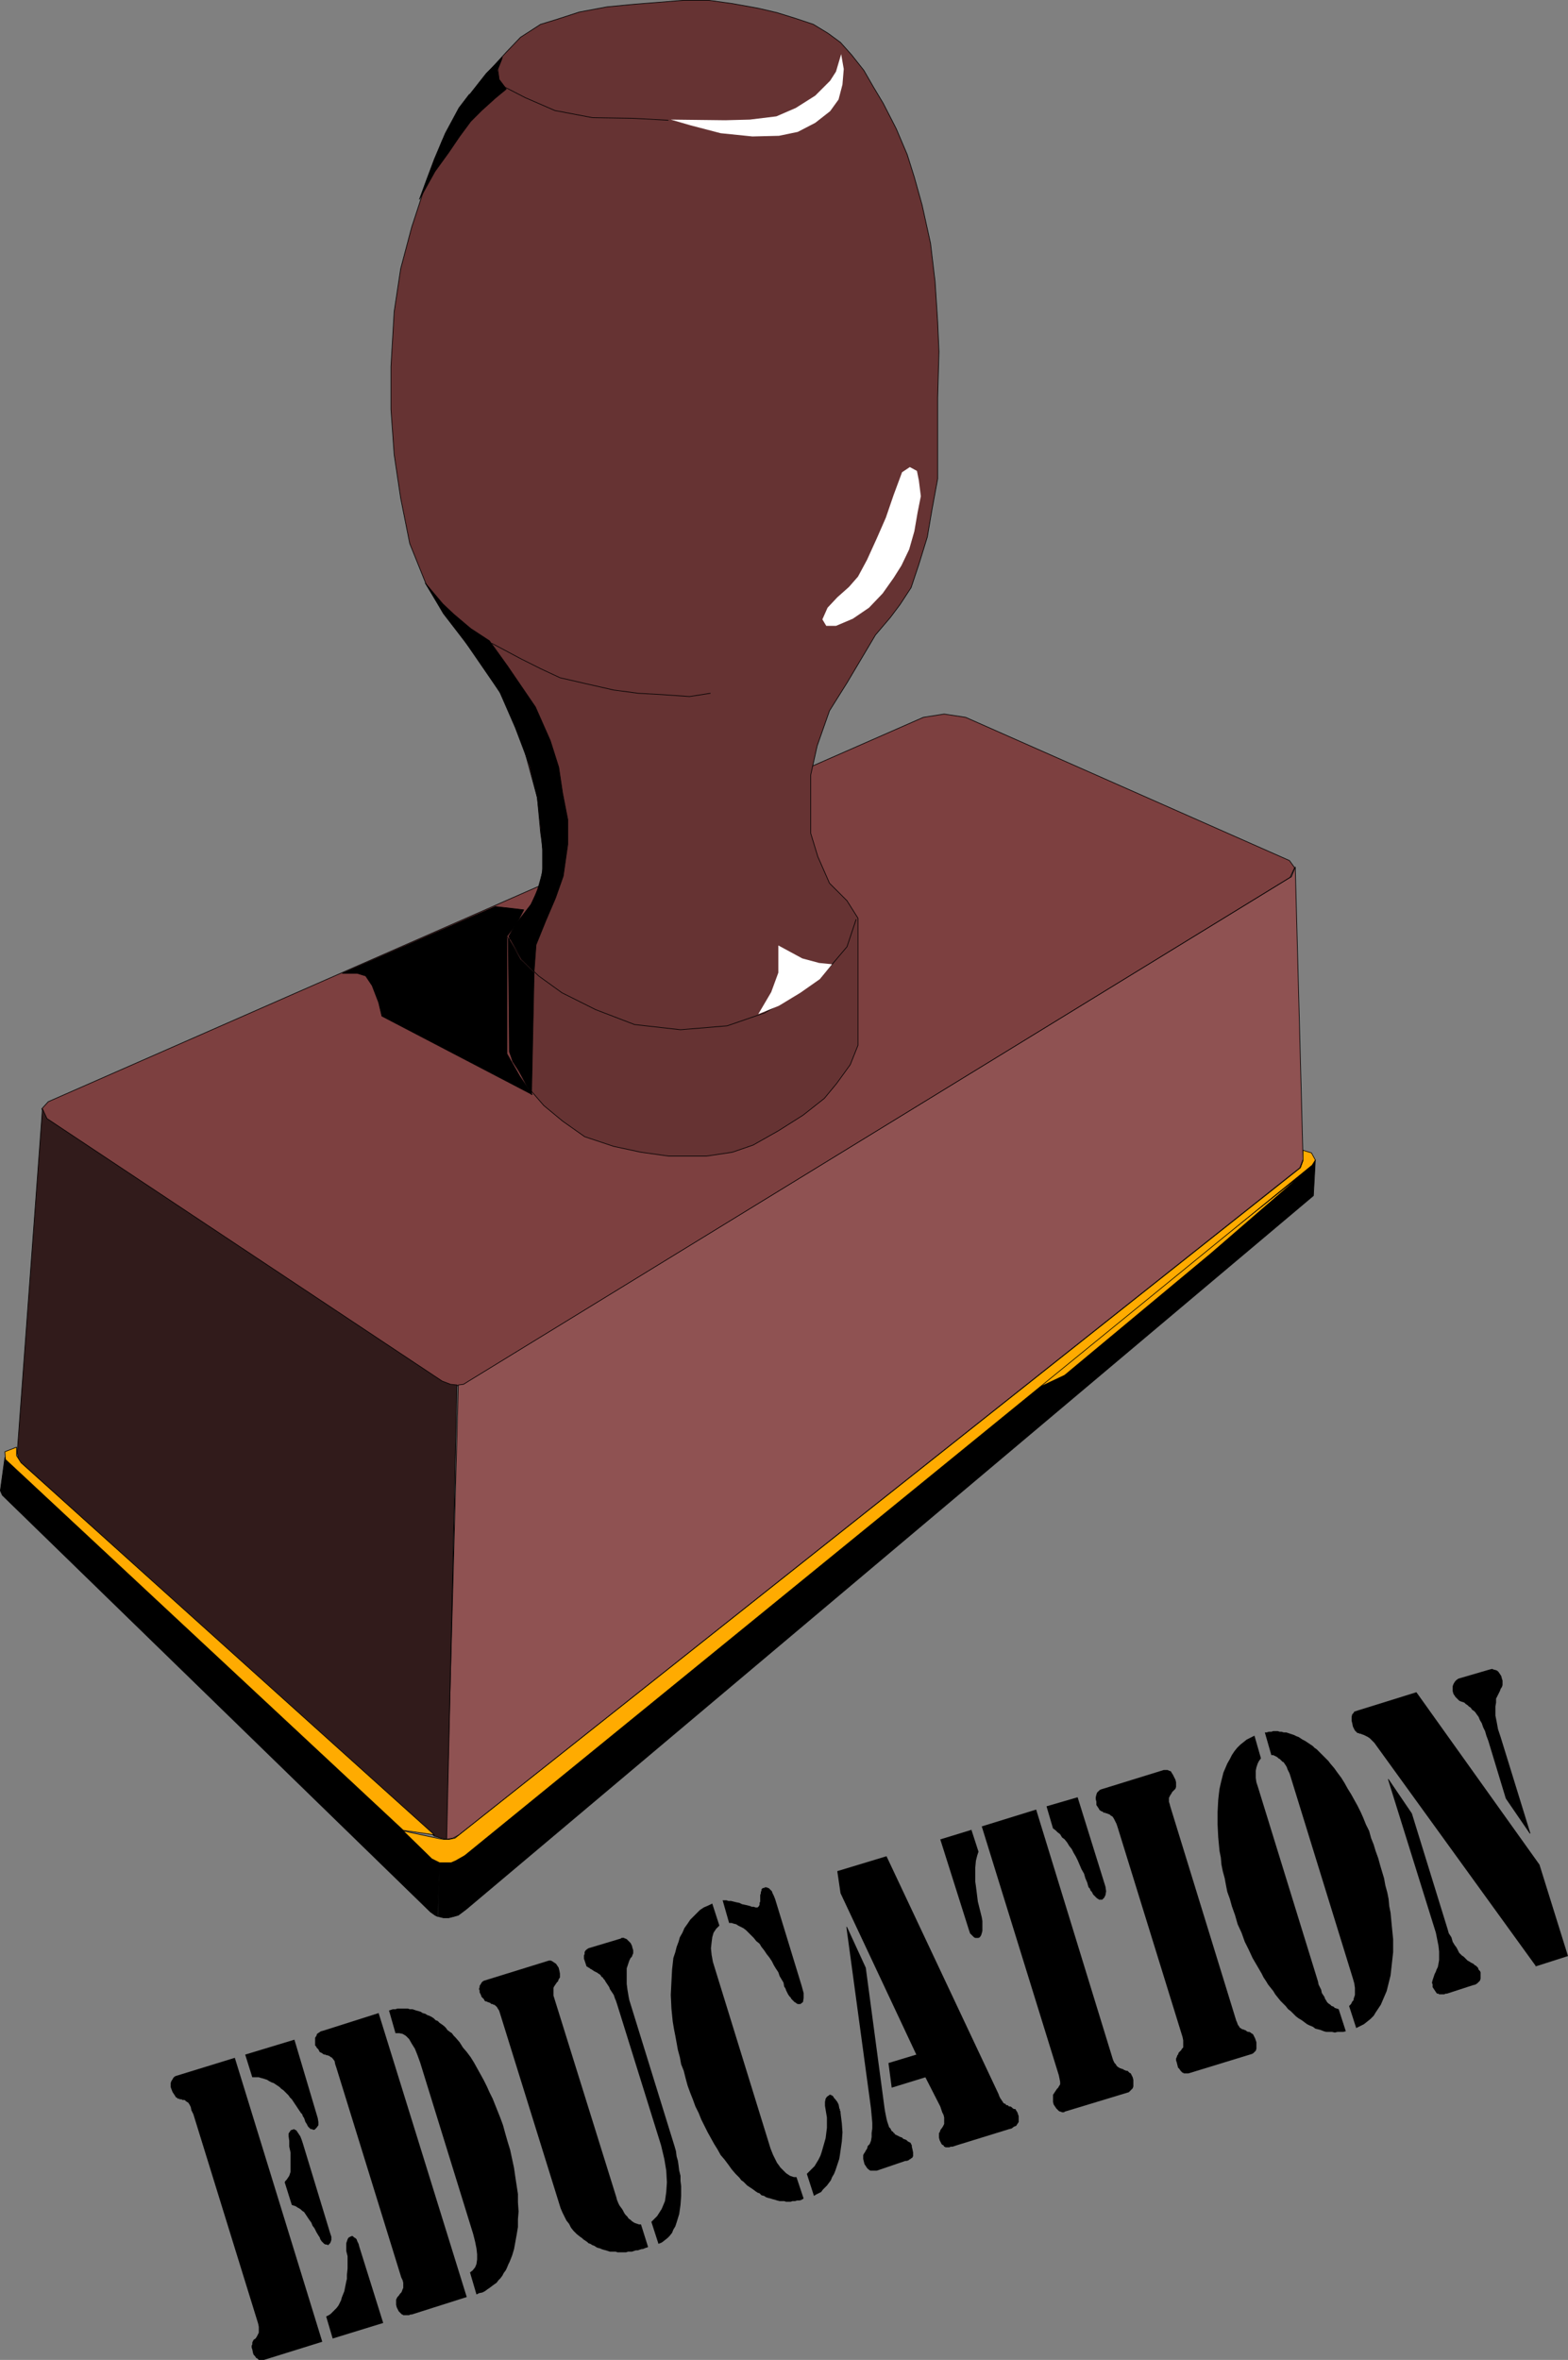 <?xml version="1.0" encoding="UTF-8" standalone="no"?>
<svg
   version="1.0"
   width="103.465mm"
   height="155.647mm"
   id="svg54"
   sodipodi:docname="Education.wmf"
   xmlns:inkscape="http://www.inkscape.org/namespaces/inkscape"
   xmlns:sodipodi="http://sodipodi.sourceforge.net/DTD/sodipodi-0.dtd"
   xmlns="http://www.w3.org/2000/svg"
   xmlns:svg="http://www.w3.org/2000/svg">
  <rect width="100%" height="100%" fill="#808080" stroke="none"/>
  <sodipodi:namedview
     id="namedview54"
     pagecolor="#ffffff"
     bordercolor="#000000"
     borderopacity="0.25"
     inkscape:showpageshadow="2"
     inkscape:pageopacity="0.0"
     inkscape:pagecheckerboard="0"
     inkscape:deskcolor="#d1d1d1"
     inkscape:document-units="mm" />
  <defs
     id="defs1">
    <pattern
       id="WMFhbasepattern"
       patternUnits="userSpaceOnUse"
       width="6"
       height="6"
       x="0"
       y="0" />
  </defs>
  <path
     style="fill:#7d4040;fill-opacity:1;fill-rule:evenodd;stroke:none"
     d="m 230.299,178.801 5.17,-0.808 5.331,0.808 80.778,35.712 1.292,1.778 -1.131,2.424 -204.692,125.556 -1.454,0.97 -1.454,0.162 h -1.616 l -2.262,-0.97 -98.55,-65.444 -1.292,-2.585 1.616,-1.778 218.263,-95.824 z"
     id="path1" />
  <path
     style="fill:none;stroke:#000000;stroke-width:0.162px;stroke-linecap:round;stroke-linejoin:round;stroke-miterlimit:4;stroke-dasharray:none;stroke-opacity:1"
     d="m 230.299,178.801 5.17,-0.808 5.331,0.808 80.778,35.712 1.292,1.778 -1.131,2.424 -204.692,125.556 -1.454,0.97 -1.454,0.162 h -1.616 l -2.262,-0.97 -98.55,-65.444 -1.292,-2.585 1.616,-1.778 218.263,-95.824 v 0"
     id="path2" />
  <path
     style="fill:#663333;fill-opacity:1;fill-rule:evenodd;stroke:none"
     d="m 134.819,207.564 -0.808,-8.726 -3.877,-14.22 -4.362,-10.342 -6.462,-10.019 -8.724,-11.311 -4.362,-7.433 -4.039,-10.019 -2.262,-11.311 -1.616,-10.827 -0.808,-11.311 V 91.38 l 0.808,-13.735 1.616,-10.665 2.746,-10.342 3.231,-9.857 4.362,-11.635 4.362,-8.241 6.624,-8.403 5.008,-5.494 3.554,-3.717 5.008,-3.232 3.716,-1.131 5.978,-1.939 6.947,-1.293 6.785,-0.646 6.139,-0.485 5.978,-0.485 h 6.462 l 5.816,0.808 6.301,1.131 4.847,1.131 4.685,1.454 4.362,1.454 3.716,2.262 3.07,2.262 2.746,3.07 3.07,3.878 2.423,4.201 2.423,4.04 3.231,6.302 2.746,6.464 1.777,5.656 1.939,6.948 2.1,9.534 1.131,9.534 0.646,10.019 0.323,7.433 -0.323,11.473 v 12.281 7.918 l -1.454,7.918 -1.131,6.625 -2.1,6.787 -1.939,5.817 -2.746,4.201 -2.423,3.232 -3.716,4.363 -7.108,11.958 -4.362,6.948 -3.07,8.726 -1.616,7.272 v 7.11 7.433 l 1.777,5.817 2.908,6.625 4.362,4.363 2.746,4.363 v 31.672 l -1.939,4.848 -3.393,4.686 -3.07,3.717 -5.331,4.201 -6.139,3.878 -6.301,3.555 -5.17,1.778 -6.462,0.97 h -9.37 l -6.947,-0.97 -6.785,-1.454 -7.27,-2.424 -5.493,-3.878 -4.685,-3.878 -4.2,-4.848 -2.908,-5.494 -1.454,-3.07 v -28.763 l 2.746,-4.363 2.908,-3.878 2.1,-5.333 0.969,-5.656 -0.969,-6.625 z"
     id="path3" />
  <path
     style="fill:none;stroke:#000000;stroke-width:0.162px;stroke-linecap:round;stroke-linejoin:round;stroke-miterlimit:4;stroke-dasharray:none;stroke-opacity:1"
     d="m 134.819,207.564 -0.808,-8.726 -3.877,-14.22 -4.362,-10.342 -6.462,-10.019 -8.724,-11.311 -4.362,-7.433 -4.039,-10.019 -2.262,-11.311 -1.616,-10.827 -0.808,-11.311 V 91.38 l 0.808,-13.735 1.616,-10.665 2.746,-10.342 3.231,-9.857 4.362,-11.635 4.362,-8.241 6.624,-8.403 5.008,-5.494 3.554,-3.717 5.008,-3.232 3.716,-1.131 5.978,-1.939 6.947,-1.293 6.785,-0.646 6.139,-0.485 5.978,-0.485 h 6.462 l 5.816,0.808 6.301,1.131 4.847,1.131 4.685,1.454 4.362,1.454 3.716,2.262 3.07,2.262 2.746,3.07 3.07,3.878 2.423,4.201 2.423,4.04 3.231,6.302 2.746,6.464 1.777,5.656 1.939,6.948 2.1,9.534 1.131,9.534 0.646,10.019 0.323,7.433 -0.323,11.473 v 12.281 7.918 l -1.454,7.918 -1.131,6.625 -2.1,6.787 -1.939,5.817 -2.746,4.201 -2.423,3.232 -3.716,4.363 -7.108,11.958 -4.362,6.948 -3.07,8.726 -1.616,7.272 v 7.11 7.433 l 1.777,5.817 2.908,6.625 4.362,4.363 2.746,4.363 v 31.672 l -1.939,4.848 -3.393,4.686 -3.07,3.717 -5.331,4.201 -6.139,3.878 -6.301,3.555 -5.17,1.778 -6.462,0.97 h -9.37 l -6.947,-0.97 -6.785,-1.454 -7.27,-2.424 -5.493,-3.878 -4.685,-3.878 -4.2,-4.848 -2.908,-5.494 -1.454,-3.07 v -28.763 l 2.746,-4.363 2.908,-3.878 2.1,-5.333 0.969,-5.656 -0.969,-6.625 v 0"
     id="path4" />
  <path
     style="fill:#8f5252;fill-opacity:1;fill-rule:evenodd;stroke:none"
     d="m 114.301,345.239 1.292,-0.162 1.292,-0.808 205.177,-125.718 0.969,-2.424 1.939,72.878 -0.808,2.101 -209.701,166.277 -1.454,0.808 -1.777,0.323 3.07,-113.275 z"
     id="path5" />
  <path
     style="fill:none;stroke:#000000;stroke-width:0.162px;stroke-linecap:round;stroke-linejoin:round;stroke-miterlimit:4;stroke-dasharray:none;stroke-opacity:1"
     d="m 114.301,345.239 1.292,-0.162 1.292,-0.808 205.177,-125.718 0.969,-2.424 1.939,72.878 -0.808,2.101 -209.701,166.277 -1.454,0.808 -1.777,0.323 3.07,-113.275 v 0"
     id="path6" />
  <path
     style="fill:#311b1b;fill-opacity:1;fill-rule:evenodd;stroke:none"
     d="m 10.582,276.402 1.131,2.424 98.55,65.444 2.1,0.808 1.616,0.162 -2.585,113.275 -1.454,-0.323 -1.616,-0.485 -103.558,-93.561 -0.485,-1.939 z"
     id="path7" />
  <path
     style="fill:none;stroke:#000000;stroke-width:0.162px;stroke-linecap:round;stroke-linejoin:round;stroke-miterlimit:4;stroke-dasharray:none;stroke-opacity:1"
     d="m 10.582,276.402 1.131,2.424 98.55,65.444 2.1,0.808 1.616,0.162 -2.585,113.275 -1.454,-0.323 -1.616,-0.485 -103.558,-93.561 -0.485,-1.939 6.301,-85.805 v 0"
     id="path8" />
  <path
     style="fill:#000000;fill-opacity:1;fill-rule:evenodd;stroke:none"
     d="m 109.132,477.744 0.485,-13.735 -1.292,-0.485 -107.112,-100.186 -1.131,8.241 0.485,1.131 106.789,103.903 1.131,0.808 0.646,0.323 z"
     id="path9" />
  <path
     style="fill:none;stroke:#000000;stroke-width:0.162px;stroke-linecap:round;stroke-linejoin:round;stroke-miterlimit:4;stroke-dasharray:none;stroke-opacity:1"
     d="m 109.132,477.744 0.485,-13.735 -1.292,-0.485 -107.112,-100.186 -1.131,8.241 0.485,1.131 106.789,103.903 1.131,0.808 0.646,0.323 v 0"
     id="path10" />
  <path
     style="fill:#000000;fill-opacity:1;fill-rule:evenodd;stroke:none"
     d="m 109.293,477.744 1.292,0.323 h 1.292 l 1.292,-0.323 1.131,-0.323 1.939,-1.454 211.316,-177.912 0.485,-8.888 -0.485,0.97 -211.801,172.256 -1.939,1.131 -1.131,0.485 -1.292,0.162 -1.777,-0.162 -0.323,13.735 z"
     id="path11" />
  <path
     style="fill:none;stroke:#000000;stroke-width:0.162px;stroke-linecap:round;stroke-linejoin:round;stroke-miterlimit:4;stroke-dasharray:none;stroke-opacity:1"
     d="m 109.293,477.744 1.292,0.323 h 1.292 l 1.292,-0.323 1.131,-0.323 1.939,-1.454 211.316,-177.912 0.485,-8.888 -0.485,0.97 -211.801,172.256 -1.939,1.131 -1.131,0.485 -1.292,0.162 -1.777,-0.162 -0.323,13.735 v 0"
     id="path12" />
  <path
     style="fill:#ffab00;fill-opacity:1;fill-rule:evenodd;stroke:none"
     d="m 257.117,346.694 68.823,-54.941 -23.91,20.684 -36.512,30.379 -8.239,3.878 v 0 z"
     id="path13" />
  <path
     style="fill:none;stroke:#000000;stroke-width:0.162px;stroke-linecap:round;stroke-linejoin:round;stroke-miterlimit:4;stroke-dasharray:none;stroke-opacity:1"
     d="m 257.117,346.694 68.823,-54.941 -23.91,20.684 -36.512,30.379 -8.239,3.878 v 0"
     id="path14" />
  <path
     style="fill:#ffab00;fill-opacity:1;fill-rule:evenodd;stroke:none"
     d="m 327.071,287.39 0.969,1.778 -0.808,1.293 -211.316,172.095 -2.262,1.293 -1.131,0.485 h -1.131 -1.777 l -1.939,-0.97 -7.109,-6.948 9.047,1.939 0.969,0.162 h 1.454 l 1.454,-0.323 210.831,-167.085 0.646,-1.778 v -2.585 z"
     id="path15" />
  <path
     style="fill:none;stroke:#000000;stroke-width:0.162px;stroke-linecap:round;stroke-linejoin:round;stroke-miterlimit:4;stroke-dasharray:none;stroke-opacity:1"
     d="m 327.071,287.39 0.969,1.778 -0.808,1.293 -211.316,172.095 -2.262,1.293 -1.131,0.485 h -1.131 -1.777 l -1.939,-0.97 -7.109,-6.948 9.047,1.939 0.969,0.162 h 1.454 l 1.454,-0.323 210.831,-167.085 0.646,-1.778 v -2.585 l 2.1,0.646 v 0"
     id="path16" />
  <path
     style="fill:#ffab00;fill-opacity:1;fill-rule:evenodd;stroke:none"
     d="M 100.569,456.253 1.373,363.822 1.212,361.883 4.12,360.752 v 2.101 l 1.131,1.778 103.073,92.753 -7.755,-1.131 z"
     id="path17" />
  <path
     style="fill:none;stroke:#000000;stroke-width:0.162px;stroke-linecap:round;stroke-linejoin:round;stroke-miterlimit:4;stroke-dasharray:none;stroke-opacity:1"
     d="M 100.569,456.253 1.373,363.822 1.212,361.883 4.12,360.752 v 2.101 l 1.131,1.778 103.073,92.753 -7.755,-1.131 v 0"
     id="path18" />
  <path
     style="fill:#ffffff;fill-opacity:1;fill-rule:evenodd;stroke:none"
     d="m 209.781,13.493 -1.292,4.363 -1.454,2.262 -3.716,3.717 -4.847,3.07 -4.847,2.101 -6.624,0.808 -6.139,0.162 -13.571,-0.162 5.008,1.454 7.432,1.939 7.916,0.808 6.624,-0.162 4.685,-0.97 4.362,-2.262 3.716,-2.909 2.1,-2.909 0.969,-3.717 0.323,-3.878 z"
     id="path19" />
  <path
     style="fill:none;stroke:#000000;stroke-width:0.162px;stroke-linecap:round;stroke-linejoin:round;stroke-miterlimit:4;stroke-dasharray:none;stroke-opacity:1"
     d="m 166.646,29.975 -8.724,-0.485 -10.178,-0.162 -9.37,-1.778 -7.432,-3.232 -5.008,-2.585 -1.454,-1.939 -0.323,-2.585 0.969,-2.424"
     id="path20" />
  <path
     style="fill:#ffffff;fill-opacity:1;fill-rule:evenodd;stroke:none"
     d="m 226.906,116.426 -1.939,1.293 -2.1,5.656 -1.939,5.656 -2.262,5.171 -2.423,5.332 -2.262,4.201 -2.262,2.585 -2.908,2.585 -2.423,2.585 -1.292,2.909 0.969,1.616 h 2.423 l 4.2,-1.778 4.039,-2.747 3.393,-3.555 2.746,-3.878 1.939,-3.07 1.939,-4.04 1.292,-4.525 0.808,-4.686 0.808,-4.04 -0.485,-3.878 -0.485,-2.424 z"
     id="path21" />
  <path
     style="fill:none;stroke:#000000;stroke-width:0.162px;stroke-linecap:round;stroke-linejoin:round;stroke-miterlimit:4;stroke-dasharray:none;stroke-opacity:1"
     d="m 177.147,172.822 -5.17,0.808 -6.947,-0.485 -5.816,-0.323 -6.139,-0.808 -7.108,-1.616 -6.301,-1.454 -4.847,-2.262 -4.847,-2.424 -7.27,-3.878"
     id="path22" />
  <path
     style="fill:none;stroke:#000000;stroke-width:0.162px;stroke-linecap:round;stroke-linejoin:round;stroke-miterlimit:4;stroke-dasharray:none;stroke-opacity:1"
     d="m 126.58,233.58 3.554,5.656 4.2,4.04 5.816,4.201 8.401,4.201 9.693,3.717 11.471,1.293 11.632,-0.97 9.37,-3.232 7.593,-4.525 5.654,-3.717 3.716,-4.04 3.554,-4.201 2.262,-6.787"
     id="path23" />
  <path
     style="fill:#ffffff;fill-opacity:1;fill-rule:evenodd;stroke:none"
     d="m 207.52,240.367 -3.231,-0.323 -4.2,-1.131 -5.978,-3.232 v 6.787 l -1.777,4.848 -3.231,5.494 5.17,-2.101 5.331,-3.232 4.847,-3.393 z"
     id="path24" />
  <path
     style="fill:#000000;fill-opacity:1;fill-rule:evenodd;stroke:none"
     d="m 138.535,223.884 -2.423,5.656 -2.423,5.979 -0.485,6.625 -3.07,-3.07 -3.231,-5.656 1.616,-2.909 3.877,-5.009 1.616,-3.393 1.292,-4.686 v -5.656 l -0.485,-5.979 -0.808,-6.948 -1.939,-8.08 -3.554,-9.372 -3.877,-8.888 -8.886,-12.927 -5.17,-6.787 -4.524,-7.433 4.362,5.171 2.746,2.585 4.2,3.555 4.685,3.07 4.524,6.302 6.947,10.18 3.716,8.403 2.1,6.625 0.969,6.464 1.292,6.625 v 6.14 l -1.131,7.918 z"
     id="path25" />
  <path
     style="fill:none;stroke:#000000;stroke-width:0.162px;stroke-linecap:round;stroke-linejoin:round;stroke-miterlimit:4;stroke-dasharray:none;stroke-opacity:1"
     d="m 138.535,223.884 -2.423,5.656 -2.423,5.979 -0.485,6.625 -3.07,-3.07 -3.231,-5.656 1.616,-2.909 3.877,-5.009 1.616,-3.393 1.292,-4.686 v -5.656 l -0.485,-5.979 -0.808,-6.948 -1.939,-8.08 -3.554,-9.372 -3.877,-8.888 -8.886,-12.927 -5.17,-6.787 -4.524,-7.433 4.362,5.171 2.746,2.585 4.2,3.555 4.685,3.07 4.524,6.302 6.947,10.18 3.716,8.403 2.1,6.625 0.969,6.464 1.292,6.625 v 6.14 l -1.131,7.918 -1.939,5.494 v 0"
     id="path26" />
  <path
     style="fill:#000000;fill-opacity:1;fill-rule:evenodd;stroke:none"
     d="m 123.51,225.985 4.362,0.485 2.746,0.323 -1.777,3.393 -2.423,3.232 v 29.248 l 3.231,5.656 3.07,4.525 -37.481,-19.553 -0.808,-3.393 -1.616,-4.201 -1.616,-2.424 -2.1,-0.646 h -3.716 l 38.127,-16.644 z"
     id="path27" />
  <path
     style="fill:none;stroke:#000000;stroke-width:0.162px;stroke-linecap:round;stroke-linejoin:round;stroke-miterlimit:4;stroke-dasharray:none;stroke-opacity:1"
     d="m 123.51,225.985 4.362,0.485 2.746,0.323 -1.777,3.393 -2.423,3.232 v 29.248 l 3.231,5.656 3.07,4.525 -37.481,-19.553 -0.808,-3.393 -1.616,-4.201 -1.616,-2.424 -2.1,-0.646 h -3.716 l 38.127,-16.644 v 0"
     id="path28" />
  <path
     style="fill:#000000;fill-opacity:1;fill-rule:evenodd;stroke:none"
     d="m 127.064,262.182 0.808,2.424 2.423,3.717 2.262,4.525 0.646,-30.379 -3.393,-3.232 -3.07,-5.332 0.323,28.278 z"
     id="path29" />
  <path
     style="fill:none;stroke:#000000;stroke-width:0.162px;stroke-linecap:round;stroke-linejoin:round;stroke-miterlimit:4;stroke-dasharray:none;stroke-opacity:1"
     d="m 127.064,262.182 0.808,2.424 2.423,3.717 2.262,4.525 0.646,-30.379 -3.393,-3.232 -3.07,-5.332 0.323,28.278 v 0"
     id="path30" />
  <path
     style="fill:#000000;fill-opacity:1;fill-rule:evenodd;stroke:none"
     d="m 117.048,23.511 -2.585,3.393 -3.393,6.302 -2.746,6.464 -1.939,5.171 -1.777,4.848 3.877,-6.948 3.393,-4.686 2.746,-4.04 2.746,-3.717 2.746,-2.747 3.393,-3.07 2.746,-2.262 -1.777,-2.262 -0.485,-2.424 1.292,-3.232 -4.039,4.04 -4.2,5.333 v 0 z"
     id="path31" />
  <path
     style="fill:none;stroke:#000000;stroke-width:0.162px;stroke-linecap:round;stroke-linejoin:round;stroke-miterlimit:4;stroke-dasharray:none;stroke-opacity:1"
     d="m 117.048,23.511 -2.585,3.393 -3.393,6.302 -2.746,6.464 -1.939,5.171 -1.777,4.848 3.877,-6.948 3.393,-4.686 2.746,-4.04 2.746,-3.717 2.746,-2.747 3.393,-3.07 2.746,-2.262 -1.777,-2.262 -0.485,-2.424 1.292,-3.232 -4.039,4.04 -4.2,5.333 v 0"
     id="path32" />
  <path
     style="fill:#000000;fill-opacity:1;fill-rule:evenodd;stroke:none"
     d="m 382.97,490.025 -40.228,-55.587 -0.323,-0.323 -0.323,-0.323 -0.323,-0.323 -0.162,-0.162 -0.485,-0.323 -0.323,-0.162 -0.323,-0.162 -0.323,-0.162 -0.485,-0.162 -0.323,-0.162 h -0.323 l -0.162,-0.162 h -0.323 l -0.162,-0.162 -0.162,-0.162 v 0 l -0.323,-0.323 -0.162,-0.323 -0.323,-0.646 -0.162,-0.808 -0.162,-0.646 v -0.646 -0.323 l 0.162,-0.646 0.323,-0.323 0.162,-0.323 0.485,-0.162 0.485,-0.162 14.54,-4.525 30.696,42.983 7.109,22.784 -8.078,2.585 v 0 z"
     id="path33" />
  <path
     style="fill:#000000;fill-opacity:1;fill-rule:evenodd;stroke:none"
     d="m 381.678,457.06 h -0.162 l -5.978,-8.726 -4.362,-14.382 -0.485,-1.293 -0.323,-1.131 -0.485,-0.97 -0.323,-0.97 -0.485,-0.808 -0.323,-0.808 -0.485,-0.646 -0.323,-0.485 -0.323,-0.323 -0.485,-0.323 -0.323,-0.485 -0.485,-0.323 -0.323,-0.323 -0.485,-0.323 -0.323,-0.323 -0.485,-0.162 -0.485,-0.162 -0.323,-0.162 -0.323,-0.323 -0.323,-0.323 -0.323,-0.323 -0.162,-0.323 -0.162,-0.162 -0.162,-0.323 -0.162,-0.646 v -0.646 -0.485 l 0.162,-0.485 0.162,-0.323 0.323,-0.485 0.323,-0.323 0.485,-0.323 7.755,-2.262 0.646,-0.162 0.323,0.162 0.646,0.162 0.323,0.162 0.323,0.323 0.323,0.485 0.323,0.485 0.162,0.646 0.162,0.485 v 0.646 0.485 l -0.162,0.485 -0.323,0.485 -0.162,0.485 -0.323,0.646 -0.323,0.646 -0.323,0.646 v 0.97 l -0.162,0.97 v 0.97 1.293 l 0.323,1.616 0.323,1.778 0.646,1.939 z"
     id="path34" />
  <path
     style="fill:#000000;fill-opacity:1;fill-rule:evenodd;stroke:none"
     d="m 346.135,443.487 h 0.162 l 5.816,8.564 8.886,28.763 0.323,1.131 0.646,0.97 0.323,1.131 0.485,0.808 0.485,0.646 0.323,0.646 0.323,0.646 0.323,0.323 0.323,0.323 0.485,0.323 0.323,0.323 0.323,0.323 0.323,0.323 0.323,0.162 0.485,0.323 0.323,0.162 0.323,0.162 0.323,0.323 0.323,0.162 0.323,0.323 0.162,0.162 0.162,0.485 0.323,0.323 0.162,0.323 v 0.646 0.485 0.485 l -0.162,0.485 -0.323,0.323 -0.323,0.323 -0.485,0.323 -0.646,0.162 -6.462,2.101 h -0.323 l -0.323,0.162 h -0.323 -0.323 -0.323 -0.323 l -0.162,-0.162 h -0.323 l -0.162,-0.162 -0.323,-0.485 -0.323,-0.485 -0.323,-0.485 v -0.646 l -0.162,-0.485 0.162,-0.646 0.162,-0.485 0.162,-0.485 0.162,-0.485 0.323,-0.646 0.162,-0.485 0.323,-0.646 0.162,-0.808 0.162,-0.97 v -0.97 -1.131 l -0.162,-1.454 -0.323,-1.616 -0.323,-1.616 -11.955,-38.297 z"
     id="path35" />
  <path
     style="fill:#000000;fill-opacity:1;fill-rule:evenodd;stroke:none"
     d="m 312.854,432.66 1.616,5.656 -0.485,0.646 -0.323,0.646 -0.323,0.97 -0.162,0.808 v 0.808 0.97 l 0.162,1.131 0.323,0.97 15.025,48.639 0.162,0.808 0.323,0.646 0.323,0.646 0.162,0.808 0.323,0.485 0.323,0.485 0.162,0.485 0.323,0.485 0.162,0.323 0.323,0.323 0.485,0.323 0.323,0.323 0.485,0.162 0.323,0.323 0.485,0.162 0.485,0.162 1.777,5.494 -0.646,0.162 h -0.808 -0.646 l -0.646,0.162 -0.646,-0.162 h -0.808 -0.646 l -0.646,-0.162 -0.808,-0.323 -0.646,-0.162 -0.646,-0.162 -0.646,-0.485 -0.808,-0.323 -0.646,-0.323 -0.646,-0.485 -0.646,-0.485 -0.808,-0.485 -0.646,-0.485 -0.646,-0.646 -0.646,-0.646 -0.646,-0.485 -0.646,-0.808 -0.646,-0.646 -0.646,-0.646 -0.646,-0.808 -0.646,-0.808 -0.485,-0.808 -0.646,-0.808 -0.646,-0.808 -0.485,-0.808 -0.646,-0.97 -0.485,-0.97 -1.131,-1.939 -1.131,-1.939 -0.969,-2.101 -0.969,-1.939 -0.808,-2.262 -0.969,-2.101 -0.646,-2.262 -0.808,-2.262 -0.485,-1.778 -0.646,-1.778 -0.323,-1.616 -0.323,-1.778 -0.485,-1.778 -0.323,-1.616 -0.162,-1.778 -0.323,-1.616 -0.323,-3.393 -0.162,-3.232 v -3.07 l 0.162,-3.07 0.162,-1.454 0.162,-1.293 0.323,-1.454 0.323,-1.293 0.323,-1.293 0.485,-1.131 0.485,-1.131 0.646,-1.131 0.485,-0.97 0.646,-0.97 0.646,-0.808 0.808,-0.808 0.808,-0.646 0.808,-0.646 0.969,-0.485 z"
     id="path36" />
  <path
     style="fill:#000000;fill-opacity:1;fill-rule:evenodd;stroke:none"
     d="m 315.439,431.852 h 0.485 l 0.485,-0.162 h 0.646 l 0.485,-0.162 h 0.485 0.646 l 0.485,0.162 h 0.485 l 0.485,0.162 h 0.646 l 0.485,0.162 0.485,0.162 0.485,0.162 0.485,0.162 0.646,0.323 0.485,0.162 0.485,0.323 0.485,0.323 0.646,0.323 0.485,0.323 0.485,0.323 0.485,0.323 0.485,0.323 0.485,0.485 0.485,0.323 0.485,0.485 0.485,0.485 0.485,0.485 0.485,0.485 0.485,0.485 0.485,0.485 0.485,0.646 0.969,1.131 0.808,1.131 0.969,1.293 0.808,1.293 0.808,1.454 0.808,1.293 0.808,1.454 0.808,1.454 0.808,1.616 0.646,1.454 0.646,1.616 0.808,1.616 0.485,1.778 0.646,1.616 0.485,1.616 0.646,1.778 0.485,1.778 0.485,1.616 0.485,1.616 0.323,1.778 0.485,1.778 0.323,1.616 0.162,1.778 0.323,1.616 0.323,3.393 0.323,3.232 v 3.232 l -0.323,2.909 -0.162,1.454 -0.162,1.454 -0.323,1.293 -0.323,1.293 -0.323,1.293 -0.485,1.131 -0.485,1.131 -0.485,1.131 -0.646,0.97 -0.646,0.97 -0.485,0.808 -0.808,0.808 -0.808,0.646 -0.808,0.646 -0.969,0.485 -0.969,0.485 -1.777,-5.494 0.162,-0.162 0.323,-0.323 0.162,-0.323 0.162,-0.323 0.323,-0.323 v -0.323 l 0.162,-0.485 0.162,-0.485 v -0.808 -0.97 l -0.162,-1.131 -0.323,-1.131 -15.671,-50.74 -0.162,-0.485 -0.323,-0.646 -0.162,-0.323 -0.162,-0.485 -0.162,-0.323 -0.323,-0.485 -0.323,-0.485 -0.323,-0.162 -0.323,-0.323 -0.323,-0.323 -0.323,-0.162 -0.323,-0.323 -0.323,-0.162 -0.323,-0.162 -0.323,-0.162 h -0.485 z"
     id="path37" />
  <path
     style="fill:#000000;fill-opacity:1;fill-rule:evenodd;stroke:none"
     d="m 294.922,507.8 -16.156,-52.194 -0.323,-0.97 -0.323,-0.646 -0.323,-0.646 -0.323,-0.485 -0.162,-0.162 h -0.162 l -0.162,-0.162 -0.162,-0.162 -0.323,-0.162 h -0.162 l -0.162,-0.162 h -0.323 l -0.162,-0.162 h -0.162 -0.162 l -0.323,-0.162 v -0.162 h -0.162 -0.162 l -0.162,-0.162 -0.323,-0.162 -0.162,-0.323 -0.323,-0.485 -0.323,-0.485 v -0.808 l -0.162,-0.646 v -0.485 l 0.162,-0.646 0.162,-0.485 0.323,-0.323 0.323,-0.323 0.323,-0.162 15.671,-4.848 h 0.485 0.485 l 0.323,0.162 0.485,0.162 0.162,0.323 0.323,0.485 0.323,0.646 0.323,0.646 0.162,0.646 v 0.485 0.485 0.162 l -0.162,0.485 -0.162,0.162 -0.323,0.323 -0.323,0.323 -0.162,0.323 -0.323,0.485 -0.162,0.323 -0.162,0.323 v 0.485 0.485 l 0.162,0.485 0.162,0.646 16.479,53.487 0.162,0.323 0.162,0.485 0.162,0.323 0.162,0.162 0.162,0.323 0.162,0.162 0.323,0.162 0.162,0.162 h 0.323 l 0.162,0.162 h 0.162 l 0.323,0.162 0.162,0.162 0.323,0.162 h 0.162 0.162 l 0.323,0.162 0.162,0.162 0.323,0.162 0.162,0.162 0.162,0.323 0.162,0.323 0.162,0.323 0.162,0.485 0.162,0.485 v 0.646 0.485 0.485 l -0.162,0.485 -0.323,0.323 -0.323,0.323 -0.323,0.162 -15.833,4.848 h -0.162 -0.162 -0.323 -0.162 -0.323 l -0.162,-0.162 h -0.162 l -0.162,-0.162 -0.323,-0.323 -0.323,-0.485 -0.323,-0.323 -0.162,-0.646 -0.162,-0.646 -0.162,-0.485 v -0.485 l 0.162,-0.323 0.162,-0.485 0.162,-0.162 0.162,-0.485 0.323,-0.323 0.323,-0.323 0.162,-0.323 0.323,-0.323 v -0.323 -0.485 -0.485 -0.485 z"
     id="path38" />
  <path
     style="fill:#000000;fill-opacity:1;fill-rule:evenodd;stroke:none"
     d="m 260.995,450.274 7.755,-2.262 6.947,22.3 0.162,1.131 -0.162,0.97 -0.323,0.646 -0.485,0.485 h -0.323 -0.162 -0.323 l -0.162,-0.162 -0.323,-0.162 -0.162,-0.162 -0.323,-0.323 -0.162,-0.162 -0.323,-0.323 -0.162,-0.323 -0.162,-0.323 -0.323,-0.323 -0.162,-0.485 -0.323,-0.323 -0.162,-0.485 -0.162,-0.646 -0.485,-1.131 -0.323,-1.131 -0.646,-1.131 -0.485,-1.131 -0.485,-1.131 -0.485,-0.97 -0.485,-0.808 -0.485,-0.97 -0.646,-0.808 -0.485,-0.808 -0.646,-0.808 -0.646,-0.485 -0.485,-0.808 -0.646,-0.485 -0.485,-0.485 -0.646,-0.485 z"
     id="path39" />
  <path
     style="fill:#000000;fill-opacity:1;fill-rule:evenodd;stroke:none"
     d="m 242.254,456.091 1.777,5.494 -0.323,0.97 -0.323,1.293 -0.162,1.778 v 2.101 1.293 l 0.162,1.131 0.162,1.293 0.162,1.293 0.162,1.293 0.323,1.293 0.323,1.293 0.323,1.293 0.162,0.97 v 0.97 0.808 0.646 l -0.162,0.646 -0.162,0.485 -0.323,0.485 -0.323,0.162 h -0.323 -0.485 l -0.323,-0.162 -0.323,-0.323 -0.323,-0.323 -0.323,-0.323 -0.162,-0.485 -0.162,-0.485 -7.108,-22.461 7.916,-2.424 v 0 z"
     id="path40" />
  <path
     style="fill:#000000;fill-opacity:1;fill-rule:evenodd;stroke:none"
     d="m 244.839,455.283 13.571,-4.201 19.064,62.051 0.162,0.485 0.162,0.323 0.162,0.323 0.323,0.323 0.162,0.323 0.162,0.162 0.162,0.162 0.323,0.162 0.162,0.162 h 0.162 l 0.323,0.162 h 0.162 l 0.323,0.162 0.162,0.162 h 0.162 l 0.323,0.162 h 0.323 l 0.162,0.162 0.162,0.162 0.162,0.162 0.323,0.162 0.162,0.323 0.162,0.323 0.162,0.323 0.162,0.646 v 0.646 0.485 0.485 l -0.162,0.485 -0.323,0.323 -0.323,0.323 -0.323,0.323 -15.994,4.848 -0.162,0.162 h -0.323 -0.162 l -0.323,-0.162 h -0.162 l -0.323,-0.162 -0.162,-0.162 -0.162,-0.162 -0.323,-0.323 -0.323,-0.485 -0.323,-0.485 -0.162,-0.646 v -0.646 -0.646 -0.485 l 0.323,-0.485 0.323,-0.485 0.323,-0.485 0.323,-0.323 0.162,-0.323 0.323,-0.485 v -0.646 l -0.162,-0.808 -0.162,-0.808 -19.225,-62.051 z"
     id="path41" />
  <path
     style="fill:#000000;fill-opacity:1;fill-rule:evenodd;stroke:none"
     d="m 208.812,466.433 12.278,-3.717 27.949,59.304 0.162,0.485 0.162,0.323 0.162,0.323 0.162,0.162 0.162,0.323 0.162,0.162 0.162,0.323 0.162,0.162 0.323,0.162 h 0.162 v 0.162 l 0.162,0.162 h 0.323 l 0.162,0.162 0.162,0.162 h 0.323 l 0.323,0.162 0.323,0.323 0.323,0.162 h 0.323 l 0.162,0.323 0.323,0.485 0.162,0.485 0.162,0.485 v 0.485 0.646 0.323 l -0.323,0.485 -0.323,0.485 -0.485,0.162 -0.646,0.485 -0.646,0.162 -13.086,4.04 -0.485,0.162 -0.485,0.162 h -0.485 l -0.323,0.162 h -0.323 -0.323 -0.162 -0.162 l -0.162,-0.162 h -0.162 l -0.162,-0.323 -0.323,-0.162 -0.162,-0.162 -0.162,-0.323 -0.162,-0.323 -0.162,-0.323 -0.162,-0.646 v -0.323 -0.485 -0.323 l 0.162,-0.162 0.162,-0.485 0.162,-0.323 0.162,-0.162 0.323,-0.485 0.162,-0.323 0.162,-0.323 v -0.162 -0.485 -0.323 -0.646 l -0.162,-0.646 -0.323,-0.646 -0.162,-0.485 -0.162,-0.485 -0.162,-0.485 -3.716,-7.272 -8.401,2.585 -0.808,-6.14 6.947,-2.101 -18.902,-40.236 z"
     id="path42" />
  <path
     style="fill:#000000;fill-opacity:1;fill-rule:evenodd;stroke:none"
     d="m 211.235,480.33 4.685,10.18 4.685,35.065 0.162,0.97 0.162,0.808 0.162,0.808 0.162,0.646 0.162,0.485 0.162,0.485 0.162,0.485 0.323,0.323 0.162,0.323 0.162,0.323 0.323,0.162 0.162,0.323 h 0.162 l 0.162,0.323 0.323,0.162 0.323,0.162 0.323,0.162 0.323,0.162 0.485,0.162 0.323,0.323 0.485,0.162 0.323,0.162 0.323,0.323 0.323,0.162 0.323,0.162 0.162,0.323 0.162,0.323 v 0.323 l 0.162,0.646 0.162,0.808 v 0.485 0.485 l -0.162,0.162 v 0.162 l -0.323,0.162 -0.162,0.162 -0.323,0.162 -0.162,0.162 -0.485,0.162 h -0.323 l -7.109,2.424 h -0.646 -0.485 -0.485 l -0.485,-0.323 -0.323,-0.323 -0.323,-0.485 -0.323,-0.485 -0.162,-0.646 -0.162,-0.646 v -0.485 -0.485 l 0.162,-0.323 0.323,-0.485 0.162,-0.323 0.323,-0.485 0.162,-0.646 0.485,-0.485 0.323,-0.808 0.162,-0.97 v -0.97 l 0.162,-1.131 v -1.454 l -0.162,-1.778 -0.162,-1.778 -6.139,-45.246 z"
     id="path43" />
  <path
     style="fill:#000000;fill-opacity:1;fill-rule:evenodd;stroke:none"
     d="m 201.219,541.896 0.646,-0.646 0.646,-0.646 0.646,-0.646 0.485,-0.808 0.485,-0.808 0.485,-0.97 0.323,-0.97 0.323,-1.131 0.646,-2.262 0.323,-2.585 v -2.585 l -0.485,-2.909 v -0.97 l 0.162,-0.808 0.323,-0.485 0.485,-0.323 0.162,-0.162 h 0.162 0.162 l 0.162,0.162 h 0.162 l 0.162,0.162 0.162,0.162 0.162,0.323 0.323,0.323 0.485,0.646 0.323,0.646 0.162,0.808 v 0.162 l 0.162,0.162 v 0.162 0.162 l 0.162,0.323 v 0.162 0.162 0 l 0.323,2.585 0.162,2.262 -0.162,2.262 -0.323,2.262 -0.162,1.131 -0.162,0.97 -0.323,0.97 -0.323,0.97 -0.323,0.97 -0.323,0.808 -0.485,0.808 -0.323,0.808 -0.485,0.646 -0.485,0.646 -0.485,0.485 -0.485,0.485 -0.485,0.646 -0.646,0.323 -0.646,0.323 -0.485,0.323 -1.777,-5.494 z"
     id="path44" />
  <path
     style="fill:#000000;fill-opacity:1;fill-rule:evenodd;stroke:none"
     d="m 177.632,474.512 1.777,5.494 -0.808,0.808 -0.646,0.97 -0.323,1.131 -0.162,1.293 -0.162,1.454 0.162,1.616 0.323,1.778 0.646,2.101 13.732,44.438 0.323,0.808 0.323,0.808 0.323,0.646 0.323,0.646 0.323,0.646 0.485,0.646 0.323,0.485 0.646,0.646 0.323,0.323 0.485,0.485 0.485,0.323 0.485,0.323 0.485,0.162 0.485,0.162 h 0.323 0.323 l 1.777,5.333 -0.485,0.323 -0.485,0.162 h -0.646 l -0.485,0.162 h -0.646 l -0.485,0.162 h -0.646 -0.485 l -0.485,-0.162 h -0.646 -0.485 l -0.646,-0.162 -0.485,-0.162 -0.646,-0.162 -0.485,-0.162 -0.646,-0.162 -0.485,-0.162 -0.485,-0.323 -0.646,-0.162 -0.485,-0.485 -0.485,-0.162 -0.485,-0.323 -0.646,-0.485 -0.485,-0.323 -0.485,-0.323 -0.485,-0.323 -0.485,-0.485 -0.485,-0.485 -0.485,-0.323 -0.485,-0.646 -0.485,-0.485 -0.485,-0.485 -0.969,-1.131 -0.808,-1.131 -0.969,-1.293 -0.969,-1.131 -0.808,-1.454 -0.808,-1.293 -0.808,-1.454 -0.808,-1.454 -0.808,-1.616 -0.808,-1.616 -0.646,-1.616 -0.808,-1.616 -0.646,-1.778 -0.646,-1.616 -0.646,-1.778 -0.485,-1.778 -0.485,-1.939 -0.646,-1.616 -0.323,-1.778 -0.485,-1.778 -0.323,-1.778 -0.323,-1.778 -0.323,-1.616 -0.323,-1.939 -0.323,-3.232 -0.162,-3.393 0.162,-3.232 0.162,-3.07 0.162,-1.454 0.162,-1.454 0.485,-1.454 0.323,-1.293 0.485,-1.293 0.323,-1.131 0.646,-1.131 0.485,-1.131 0.808,-1.131 0.646,-0.97 0.808,-0.808 0.808,-0.808 0.808,-0.808 0.969,-0.646 1.131,-0.485 z"
     id="path45" />
  <path
     style="fill:#000000;fill-opacity:1;fill-rule:evenodd;stroke:none"
     d="m 180.055,473.704 h 0.646 0.485 l 0.485,0.162 h 0.646 l 0.646,0.162 0.646,0.162 0.808,0.162 0.646,0.323 0.808,0.162 0.646,0.162 0.646,0.162 0.323,0.162 h 0.485 l 0.485,0.162 h 0.162 0.323 l 0.162,-0.162 0.162,-0.162 0.162,-0.323 v -0.162 -0.323 l 0.162,-0.323 v -0.485 -0.646 -0.485 l 0.162,-0.485 v -0.323 l 0.162,-0.323 v -0.323 l 0.162,-0.162 0.162,-0.162 h 0.323 l 0.162,-0.162 h 0.162 0.162 0.162 l 0.323,0.162 h 0.162 l 0.162,0.162 0.162,0.162 0.485,0.485 0.162,0.485 0.323,0.646 0.323,0.808 6.624,21.653 0.485,1.778 v 1.293 l -0.162,0.97 -0.646,0.485 h -0.162 -0.162 -0.323 l -0.323,-0.162 -0.162,-0.162 -0.323,-0.162 -0.162,-0.162 -0.323,-0.323 -0.323,-0.323 -0.162,-0.323 -0.323,-0.323 -0.323,-0.485 -0.162,-0.323 -0.323,-0.646 -0.162,-0.485 -0.323,-0.485 -0.162,-0.97 -0.485,-0.808 -0.485,-0.808 -0.323,-0.97 -0.646,-0.97 -0.485,-0.808 -0.485,-0.97 -0.646,-0.97 -0.646,-0.808 -0.646,-0.97 -0.646,-0.808 -0.485,-0.808 -0.808,-0.646 -0.646,-0.808 -0.646,-0.646 -0.646,-0.646 -0.646,-0.646 -0.646,-0.485 -0.646,-0.323 -0.646,-0.323 -0.485,-0.323 -0.646,-0.162 -0.485,-0.162 h -0.646 l -1.616,-5.656 v 0 z"
     id="path46" />
  <path
     style="fill:#000000;fill-opacity:1;fill-rule:evenodd;stroke:none"
     d="m 162.445,553.854 1.454,-1.454 1.131,-1.778 0.808,-1.939 0.323,-2.262 0.162,-2.424 -0.162,-2.909 -0.485,-2.909 -0.808,-3.393 -10.986,-35.227 -0.162,-0.485 -0.162,-0.485 -0.162,-0.323 -0.162,-0.485 -0.162,-0.485 -0.323,-0.485 -0.323,-0.485 -0.323,-0.485 -0.162,-0.485 -0.323,-0.485 -0.323,-0.485 -0.323,-0.485 -0.162,-0.323 -0.323,-0.323 -0.162,-0.323 -0.323,-0.162 -0.162,-0.323 -0.162,-0.162 -0.162,-0.162 -0.323,-0.162 -0.162,-0.162 -0.323,-0.162 -0.323,-0.162 -0.323,-0.162 -0.162,-0.162 -0.323,-0.162 -0.162,-0.162 h -0.162 l -0.162,-0.162 -0.162,-0.162 h -0.162 l -0.162,-0.162 -0.323,-0.162 -0.162,-0.485 -0.162,-0.485 -0.162,-0.485 -0.162,-0.485 v -0.323 -0.485 l 0.162,-0.323 v -0.485 l 0.162,-0.323 0.323,-0.323 0.485,-0.323 8.078,-2.424 0.162,-0.162 h 0.323 0.323 l 0.162,0.162 h 0.162 l 0.323,0.162 0.162,0.162 0.162,0.162 0.323,0.323 0.323,0.323 0.162,0.323 0.162,0.323 0.162,0.646 0.162,0.485 v 0.485 0.323 l -0.162,0.323 -0.162,0.485 -0.323,0.323 -0.323,0.646 -0.162,0.485 -0.162,0.485 -0.162,0.485 -0.162,0.485 v 0.808 0.808 1.131 1.131 l 0.162,1.293 0.162,0.97 0.162,0.97 0.162,0.808 11.309,36.52 0.323,1.131 0.162,1.293 0.323,1.131 0.162,1.131 0.162,1.293 0.323,1.293 v 1.293 l 0.162,1.293 v 2.424 l -0.162,2.262 -0.323,2.262 -0.646,2.101 -0.323,0.97 -0.485,0.808 -0.323,0.808 -0.646,0.808 -0.485,0.485 -0.808,0.646 -0.646,0.485 -0.808,0.323 z"
     id="path47" />
  <path
     style="fill:#000000;fill-opacity:1;fill-rule:evenodd;stroke:none"
     d="m 159.86,554.5 1.777,5.656 h -0.162 l -0.162,0.162 h -0.162 -0.162 l -0.162,0.162 h -0.162 l -0.323,0.162 h -0.323 l -0.485,0.162 -0.485,0.162 h -0.485 l -0.485,0.162 -0.485,0.162 h -0.485 -0.485 l -0.485,0.162 h -0.485 -0.485 -0.485 -0.646 l -0.485,-0.162 h -0.485 -0.485 -0.485 l -0.485,-0.162 -0.485,-0.162 -0.646,-0.162 -0.485,-0.162 -0.323,-0.162 -0.646,-0.162 -0.323,-0.162 -0.485,-0.323 -0.485,-0.162 -0.485,-0.323 -0.485,-0.162 -0.323,-0.323 -0.485,-0.323 -0.485,-0.323 -0.323,-0.323 -0.485,-0.323 -0.808,-0.646 -0.808,-0.808 -0.646,-0.808 -0.485,-0.97 -0.646,-0.808 -0.485,-0.97 -0.485,-0.97 -0.485,-1.131 -15.186,-48.801 -0.162,-0.485 -0.323,-0.485 -0.162,-0.323 -0.323,-0.323 -0.162,-0.162 h -0.162 v -0.162 h -0.323 l -0.162,-0.162 h -0.323 l -0.162,-0.162 -0.162,-0.162 h -0.162 l -0.323,-0.162 h -0.162 l -0.162,-0.162 h -0.323 l -0.162,-0.162 -0.162,-0.162 v -0.162 l -0.323,-0.323 -0.323,-0.323 -0.162,-0.485 -0.323,-0.646 v -0.485 l -0.162,-0.323 0.162,-0.485 v -0.323 l 0.323,-0.485 0.162,-0.323 0.323,-0.323 0.323,-0.162 16.156,-5.009 h 0.323 0.162 l 0.323,0.162 0.485,0.323 0.485,0.323 0.323,0.485 0.323,0.485 0.162,0.646 0.162,0.808 v 0.485 0.485 l -0.323,0.485 -0.162,0.485 -0.323,0.323 -0.323,0.485 -0.323,0.485 -0.162,0.323 v 0.646 0.646 0.646 l 15.671,50.255 0.162,0.646 0.323,0.808 0.323,0.646 0.485,0.646 0.323,0.485 0.323,0.646 0.323,0.485 0.485,0.485 0.323,0.485 0.485,0.323 0.323,0.323 0.485,0.323 0.323,0.162 0.485,0.162 0.485,0.162 z"
     id="path48" />
  <path
     style="fill:#000000;fill-opacity:1;fill-rule:evenodd;stroke:none"
     d="m 94.43,501.821 21.972,70.777 -13.732,4.363 h -0.323 l -0.323,0.162 h -0.323 -0.323 -0.323 -0.162 -0.323 l -0.162,-0.162 h -0.162 l -0.162,-0.162 -0.162,-0.162 -0.162,-0.162 -0.323,-0.323 -0.162,-0.323 -0.162,-0.323 -0.162,-0.323 -0.162,-0.646 v -0.485 -0.485 -0.323 l 0.162,-0.323 0.162,-0.323 0.323,-0.323 0.323,-0.485 0.323,-0.323 0.162,-0.323 0.162,-0.485 0.162,-0.323 v -0.323 -0.485 -0.485 l -0.162,-0.646 -0.323,-0.646 -16.156,-52.194 -0.323,-0.97 -0.162,-0.808 -0.485,-0.646 -0.162,-0.162 -0.162,-0.162 h -0.162 l -0.162,-0.162 -0.162,-0.162 h -0.162 l -0.323,-0.162 h -0.323 l -0.162,-0.162 h -0.323 l -0.323,-0.162 -0.162,-0.162 -0.323,-0.162 -0.323,-0.162 -0.162,-0.323 -0.162,-0.323 -0.323,-0.323 v 0 l -0.162,-0.162 v -0.162 l -0.323,-0.323 v -0.646 -0.646 -0.646 l 0.323,-0.485 0.162,-0.485 0.485,-0.323 0.485,-0.323 0.646,-0.162 13.732,-4.363 z"
     id="path49" />
  <path
     style="fill:#000000;fill-opacity:1;fill-rule:evenodd;stroke:none"
     d="m 97.015,501.175 0.485,-0.162 0.485,-0.162 h 0.646 l 0.485,-0.162 h 0.485 0.485 0.646 0.485 0.485 l 0.485,0.162 h 0.646 l 0.485,0.162 0.485,0.162 0.646,0.162 0.485,0.162 0.485,0.323 0.646,0.162 0.485,0.323 0.485,0.162 0.646,0.323 0.485,0.323 0.485,0.485 0.485,0.162 0.485,0.485 0.485,0.323 0.646,0.485 0.485,0.485 0.323,0.485 0.646,0.485 0.485,0.323 0.485,0.646 0.485,0.485 0.969,1.131 0.808,1.293 0.969,1.131 0.969,1.293 0.808,1.293 0.808,1.454 0.808,1.454 0.808,1.454 0.808,1.616 0.646,1.454 0.808,1.616 0.646,1.616 0.646,1.616 0.646,1.616 0.646,1.778 0.485,1.778 0.646,2.262 0.646,2.101 0.485,2.262 0.485,2.262 0.323,2.262 0.323,2.101 0.323,2.101 v 2.101 l 0.162,2.262 -0.162,1.939 v 1.939 l -0.323,1.939 -0.323,1.778 -0.323,1.778 -0.485,1.616 -0.646,1.616 -0.323,0.646 -0.323,0.808 -0.323,0.646 -0.485,0.646 -0.323,0.646 -0.485,0.646 -0.485,0.485 -0.485,0.646 -0.485,0.323 -0.646,0.485 -0.646,0.485 -0.485,0.323 -0.646,0.485 -0.646,0.323 -0.808,0.162 -0.646,0.323 -1.616,-5.494 0.646,-0.485 0.646,-0.808 0.323,-0.808 0.162,-1.131 v -1.293 l -0.162,-1.454 -0.323,-1.616 -0.485,-1.939 -13.248,-42.822 -0.646,-1.778 -0.646,-1.616 -0.808,-1.293 -0.646,-1.131 -0.808,-0.808 -0.808,-0.485 -0.808,-0.162 h -0.969 l -1.616,-5.656 z"
     id="path50" />
  <path
     style="fill:#000000;fill-opacity:1;fill-rule:evenodd;stroke:none"
     d="m 58.564,512.971 21.81,70.777 -14.54,4.525 h -0.485 -0.323 -0.485 l -0.323,-0.323 -0.323,-0.162 -0.323,-0.485 -0.323,-0.323 -0.162,-0.485 -0.162,-0.808 -0.162,-0.485 v -0.485 l 0.162,-0.323 v -0.485 l 0.162,-0.323 0.162,-0.323 0.485,-0.323 0.323,-0.485 0.162,-0.323 0.162,-0.323 0.162,-0.323 v -0.485 -0.485 -0.485 l -0.162,-0.808 -16.156,-52.194 -0.485,-0.97 -0.162,-0.808 -0.323,-0.646 -0.323,-0.485 -0.323,-0.162 -0.162,-0.162 H 46.286 V 523.636 l -0.323,-0.162 h -0.162 -0.323 l -0.162,-0.162 h -0.162 -0.323 l -0.162,-0.162 h -0.162 -0.162 l -0.162,-0.162 -0.162,-0.162 h -0.162 l -0.162,-0.323 -0.323,-0.485 -0.323,-0.485 -0.323,-0.808 -0.162,-0.485 v -0.485 -0.485 l 0.162,-0.485 0.323,-0.485 0.162,-0.323 0.323,-0.323 0.323,-0.162 14.702,-4.525 z"
     id="path51" />
  <path
     style="fill:#000000;fill-opacity:1;fill-rule:evenodd;stroke:none"
     d="m 81.344,577.446 0.646,-0.323 0.485,-0.323 0.485,-0.485 0.485,-0.485 0.485,-0.485 0.485,-0.646 0.323,-0.646 0.323,-0.646 0.162,-0.646 0.323,-0.808 0.323,-0.808 0.162,-0.808 0.162,-0.808 0.162,-0.808 0.162,-0.646 v -0.97 l 0.162,-1.616 v -1.616 -1.454 l -0.323,-1.293 v -0.646 -0.646 -0.646 l 0.162,-0.485 0.162,-0.485 0.162,-0.323 0.162,-0.162 0.323,-0.162 0.323,-0.162 h 0.323 l 0.323,0.323 0.323,0.162 0.323,0.323 0.162,0.485 0.323,0.646 0.162,0.646 5.978,19.068 -12.601,3.878 z"
     id="path52" />
  <path
     style="fill:#000000;fill-opacity:1;fill-rule:evenodd;stroke:none"
     d="m 61.149,512.163 12.278,-3.717 5.816,19.553 0.162,0.97 v 0.808 l -0.485,0.646 -0.485,0.485 h -0.323 l -0.323,-0.162 h -0.323 l -0.323,-0.323 -0.323,-0.323 -0.162,-0.323 -0.162,-0.323 -0.323,-0.485 -0.162,-0.485 -0.162,-0.485 -0.323,-0.485 -0.162,-0.485 -0.323,-0.323 -0.323,-0.485 -0.323,-0.485 -0.323,-0.485 -0.323,-0.485 -0.323,-0.485 -0.323,-0.485 -0.323,-0.485 -0.485,-0.485 -0.323,-0.485 -0.485,-0.485 -0.323,-0.323 -0.485,-0.485 -0.485,-0.323 -0.485,-0.485 -0.485,-0.323 -0.485,-0.323 -0.485,-0.323 -0.485,-0.162 -0.646,-0.323 -0.485,-0.323 -0.485,-0.162 -0.485,-0.162 -0.646,-0.162 -0.485,-0.162 h -0.485 -0.646 -0.485 z"
     id="path53" />
  <path
     style="fill:#000000;fill-opacity:1;fill-rule:evenodd;stroke:none"
     d="m 71.004,543.996 0.162,-0.323 0.323,-0.323 0.323,-0.485 0.323,-0.485 0.162,-0.485 0.162,-0.485 v -0.485 -0.646 -1.131 -1.293 -1.293 l -0.323,-1.454 v -1.454 l -0.162,-1.131 v -0.646 l 0.162,-0.323 0.162,-0.162 0.162,-0.323 0.323,-0.162 h 0.162 l 0.323,-0.162 0.323,0.162 0.323,0.162 0.323,0.485 0.323,0.485 0.323,0.485 0.323,0.808 0.323,0.97 6.785,22.3 0.162,0.485 0.162,0.485 v 0.485 0.323 l -0.162,0.485 -0.162,0.323 -0.323,0.323 -0.162,0.162 -0.323,-0.162 h -0.323 l -0.323,-0.162 -0.323,-0.323 -0.323,-0.323 -0.323,-0.485 -0.162,-0.485 -0.323,-0.485 -0.485,-0.808 -0.485,-0.97 -0.485,-0.646 -0.323,-0.808 -0.485,-0.646 -0.323,-0.485 -0.323,-0.485 -0.323,-0.485 -0.323,-0.485 -0.485,-0.323 -0.323,-0.323 -0.485,-0.323 -0.323,-0.162 -0.485,-0.323 -0.485,-0.162 -0.485,-0.162 -1.777,-5.656 z"
     id="path54" />
</svg>
